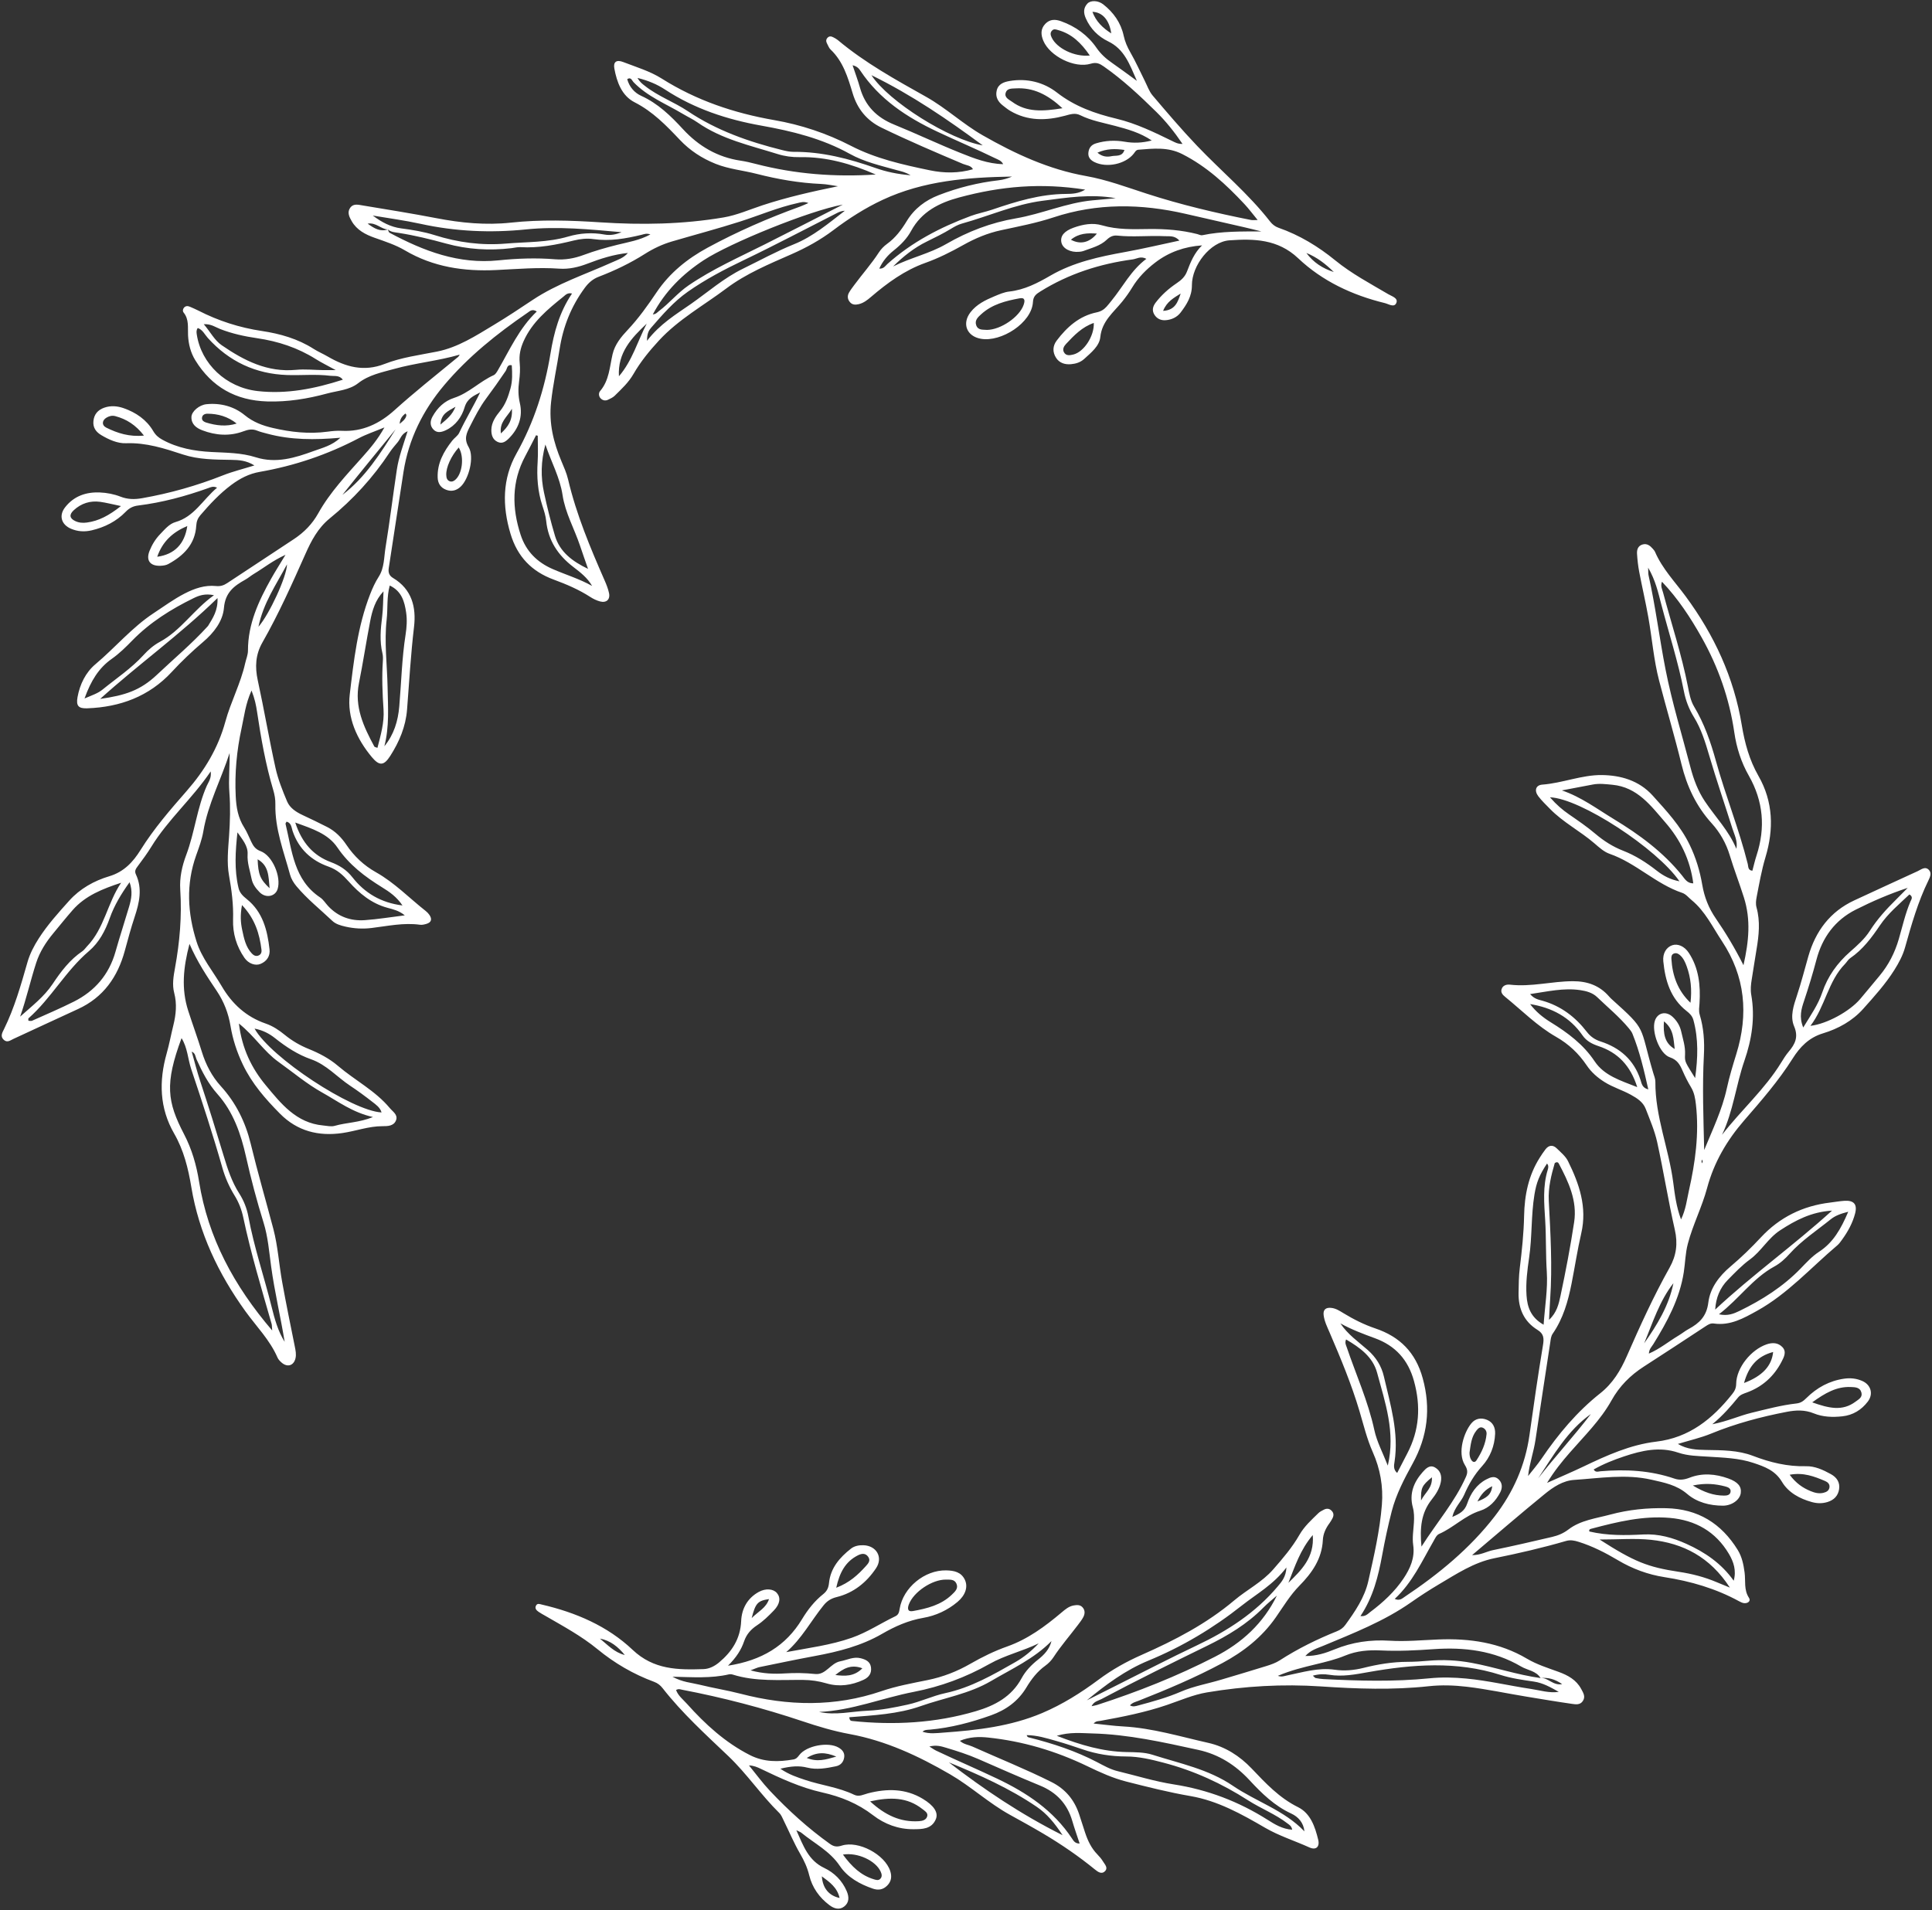 <?xml version="1.0" encoding="UTF-8" standalone="no"?><svg xmlns="http://www.w3.org/2000/svg" xmlns:xlink="http://www.w3.org/1999/xlink" fill="#000000" height="663.8" preserveAspectRatio="xMidYMid meet" version="1" viewBox="-0.6 -0.4 671.2 663.8" width="671.2" zoomAndPan="magnify"><rect x="-0.6" y="-0.4" width="671.2" height="663.8" fill="#333333" stroke="none"/><g id="change1_1"><path d="M252.316,578.393c11.719-1.838,20.084-6.844,25.738-16.195c1.969-3.257,4.333-6.29,7.35-8.682 c1.303-1.033,1.836-2.198,2-3.841c0.523-5.226,3.709-8.88,7.631-11.955c1.2-0.941,2.758-1.238,4.34-1.187 c4.531,0.147,6.892,4.219,4.381,7.98c-3.313,4.963-7.835,8.597-13.696,10.037c-1.967,0.483-3.327,1.378-4.483,2.799 c-4.381,5.388-7.629,11.664-13.032,16.33c7.747-1.472,15.432-2.412,22.783-4.996c5.372-1.888,10.066-5.048,15.141-7.478 c1.099-0.526,1.294-1.397,1.481-2.554c1.198-7.406,8.686-13.535,16.17-13.38c2.7,0.056,5.234,0.545,6.507,3.31 c1.128,2.451,0.169,5.338-2.579,7.65c-3.452,2.904-7.551,4.79-11.889,5.538c-5.219,0.901-9.819,2.948-14.312,5.551 c-7.217,4.181-15.168,6.189-23.29,7.697c-6.435,1.194-12.844,2.535-19.255,3.853c-0.87,0.179-1.69,0.602-3.155,1.141 c4.34,1.184,8.165,1.303,11.987,1.061c3.513-0.223,6.986-0.156,10.492,0.205c3.713,0.382,5.284-3.765,8.702-4.415 c2.366-0.45,4.605-1.703,7.103-1.057c1.646,0.426,3.248,1.075,3.549,3.09c0.317,2.119-0.721,3.54-2.542,4.385 c-4.141,1.923-8.484,2.557-12.898,1.256c-2.671-0.788-5.346-1.18-8.098-1.202c-8.211-0.066-16.48,0.661-24.507-1.863 c-0.419-0.132-0.928-0.154-1.356-0.056c-6.158,1.409-12.409,0.972-19.555,0.801c3.485,1.933,6.568,2.07,9.446,2.785 c4.721,1.173,9.549,1.923,14.256,3.145c16.423,4.264,32.69,4.637,48.964-0.925c5.161-1.764,10.609-2.742,15.975-3.835 c5.289-1.078,10.204-2.976,14.864-5.664c4.092-2.36,8.326-4.43,12.795-6.013c7.158-2.536,13.148-6.966,18.877-11.805 c1.279-1.08,2.551-2.181,4.304-2.466c1.094-0.178,2.158-0.237,2.971,0.657c0.945,1.038,0.873,2.263,0.28,3.403 c-0.488,0.937-1.155,1.789-1.795,2.638c-2.844,3.772-5.964,7.331-8.559,11.299c-0.738,1.128-1.745,2.169-2.841,2.955 c-2.8,2.008-4.838,4.671-6.56,7.542c-2.896,4.829-7.141,7.853-12.306,9.698c-6.898,2.463-13.947,4.331-21.279,4.983 c-0.849,0.075-1.782-0.005-2.522,0.716c2.427,0.843,4.881,0.487,7.289,0.314c11.703-0.841,23.322-2.154,34.276-6.799 c7.057-2.993,13.511-7.059,19.614-11.608c4.689-3.495,9.693-6.279,15.006-8.625c11.447-5.053,22.464-10.772,32.135-18.932 c4.39-3.704,9.639-6.303,13.531-10.76c3.32-3.802,6.587-7.615,9.092-11.989c1.71-2.986,4.197-5.208,6.587-7.547 c0.53-0.518,1.25-0.863,1.922-1.21c0.874-0.45,1.754-0.46,2.539,0.243c0.955,0.854,0.954,1.838,0.367,2.884 c-0.296,0.528-0.589,1.066-0.95,1.55c-1.307,1.75-2.222,3.72-2.325,5.867c-0.315,6.559-3.798,11.469-8.144,15.885 c-3.245,3.298-5.589,7.244-8.19,10.981c-4.839,6.949-11.24,11.954-18.566,15.888c-9.404,5.05-19.225,9.197-29.145,13.113 c-0.963,0.38-2.031,0.564-2.973,1.585c1.051,0.625,2.025,0.269,2.918,0.03c5.001-1.34,9.984-2.714,14.762-4.775 c4.486-1.935,9.324-2.769,13.984-4.168c5.247-1.575,10.505-3.111,15.733-4.748c1.591-0.498,3.229-1.064,4.615-1.958 c6.298-4.064,12.977-7.354,19.918-10.139c1.162-0.466,2.133-1.141,2.875-2.163c3.414-4.702,6.719-9.54,8.01-15.264 c1.974-8.747,3.993-17.494,4.712-26.49c0.513-6.416-0.585-12.509-3.145-18.272c-2.059-4.636-3.21-9.485-4.639-14.296 c-2.773-9.333-6.517-18.332-10.362-27.274c-0.845-1.966-1.811-3.889-2.087-6.018c-0.253-1.952,0.723-2.801,2.707-2.569 c1.561,0.183,2.837,1.016,4.148,1.814c3.516,2.14,7.16,3.984,11.092,5.311c8.498,2.868,14.011,8.324,16.479,17.34 c2.876,10.505,1.665,20.197-3.467,29.549c-2.939,5.356-5.785,10.752-7.313,16.687c-1.29,5.008-2.369,10.08-3.306,15.168 c-1.357,7.372-3.119,14.573-7.552,21.213c1.762,0.241,2.6-0.809,3.46-1.452c4.414-3.305,8.487-7.083,11.527-11.64 c2.235-3.35,3.99-7.118,3.335-11.587c-0.369-2.519,0.09-5.167,0.246-7.753c0.11-1.83,0.108-3.59-0.388-5.418 c-1.27-4.682,0.351-8.695,3.436-12.183c1.103-1.247,2.456-2.667,4.309-1.591c1.897,1.102,2.435,2.975,1.977,5.145 c-0.488,2.313-1.757,4.232-3.165,6.012c-3.662,4.631-4.155,9.883-3.536,16.326c5.443-8.556,11.638-15.613,15.448-24.243 c0.677-1.534,0.582-2.574-0.353-4.07c-2.738-4.384-0.252-11.54,2.26-14.55c1.429-1.713,3.452-2.002,5.434-1.176 c2.05,0.854,2.885,2.687,2.797,4.832c-0.175,4.262-1.735,8.18-4.514,11.232c-2.734,3.003-4.676,6.362-6.238,9.97 c-1.086,2.508-3.338,4.344-4.121,7.697c2.588-1.108,4.285-2.026,5.182-4.668c1.173-3.456,3.187-6.586,6.659-8.387 c1.412-0.733,2.86-1.311,4.222-0.029c1.426,1.341,1.371,3.035,0.546,4.613c-1.529,2.925-3.759,5.317-6.93,6.32 c-5.338,1.688-9.219,5.841-14.234,8.045c-0.96,0.422-1.41,1.543-1.95,2.479c-4.02,6.973-7.337,14.406-13.503,20.106 c1.68,0.789,2.599-0.145,3.55-0.782c11.711-7.839,22.551-16.717,31.197-27.916c6.411-8.304,10.594-17.712,12.068-28.233 c1.458-10.407,2.961-20.811,4.681-31.177c0.397-2.392,0.348-3.981-1.902-5.37c-4.696-2.9-6.66-7.373-6.571-12.785 c0.048-2.894,0.069-5.807,0.421-8.673c0.744-6.056,1.381-12.11,1.506-18.216c0.145-7.12,1.512-13.932,5.371-20.063 c0.647-1.028,1.32-2.047,2.063-3.007c1.158-1.496,2.581-1.62,3.909-0.322c1.412,1.38,3.065,2.727,3.911,4.435 c3.903,7.883,6.702,15.991,4.603,25.064c-1.337,5.778-2.215,11.66-3.369,17.482c-1.218,6.146-2.915,12.135-6.528,17.377 c-0.658,0.955-0.704,1.964-0.862,3.011c-1.707,11.286-3.475,22.562-5.132,33.855c-0.617,4.204-2.091,8.18-2.587,12.634 c1.575-2.017,3.269-3.953,4.704-6.065c5.771-8.492,12.311-16.316,20.376-22.699c4.366-3.455,7.06-7.947,9.203-12.844 c4.58-10.465,9.305-20.857,14.891-30.828c2.349-4.192,2.896-8.35,1.812-13.129c-2.288-10.089-3.908-20.328-6.128-30.434 c-0.872-3.968-2.521-7.781-3.993-11.597c-0.922-2.389-3.018-3.713-5.199-4.912c-2.935-1.613-6.169-2.567-9.037-4.355 c-2.51-1.564-4.633-3.422-6.284-5.867c-2.77-4.102-6.252-7.397-10.6-9.874c-6.533-3.722-11.814-9.102-17.599-13.811 c-0.81-0.66-1.713-1.462-1.371-2.689c0.407-1.457,1.813-1.77,2.951-1.638c7.367,0.855,14.557-1.192,21.871-1.202 c5.031-0.007,9.264,1.499,12.58,5.352c0.298,0.346,0.63,0.666,0.969,0.972c12.349,11.111,9.384,8.774,14.328,25.523 c0.301,1.02,0.758,2.064,0.75,3.094c-0.091,12.049,4.673,23.228,6.205,34.984c0.544,4.176,1.05,8.379,2.708,12.847 c1.676-3.45,2.017-6.797,2.737-10c2.215-9.841,3.591-19.76,2.442-29.904c-0.245-2.165-0.574-4.161-1.723-6.053 c-1.105-1.818-2.064-3.74-2.916-5.691c-0.926-2.12-1.81-3.797-4.42-4.684c-3.602-1.224-6.413-8.945-5.213-12.673 c0.903-2.806,3.838-3.537,6.164-1.392c1.462,1.349,2.536,3.068,2.981,5.05c0.597,2.659,1.49,5.242,1.346,8.069 c-0.132,2.59,0.055,2.6,3.502,8.166c0.967-6.99,1.193-13.557-0.585-20.125c-0.401-1.48-1.29-2.324-2.379-3.177 c-5.604-4.391-7.433-10.592-8.092-17.278c-0.271-2.753,1.055-4.87,3.066-5.564c1.938-0.669,4.268,0.306,5.787,2.616 c3.513,5.341,4.106,11.346,3.73,17.52c-0.082,1.35-0.35,2.59,0.076,4.01c1.369,4.561,1.699,9.275,1.445,14.027 c-0.585,10.961-0.157,21.924,0.101,32.972c2.899-7.065,6.238-13.949,7.871-21.458c0.875-4.023,2.066-7.943,3.282-11.869 c4.287-13.835,3.141-26.998-4.994-39.277c-3.263-4.926-5.817-10.37-10.515-14.232c-1.058-0.869-2.01-2.093-3.23-2.503 c-9.202-3.088-16.108-10.407-25.273-13.587c-1.936-0.672-3.636-2.227-5.241-3.612c-4.961-4.281-10.898-7.299-15.499-12.031 c-1.381-1.421-2.84-2.794-4.031-4.365c-1.467-1.935-0.912-3.862,1.385-4.036c7.02-0.532,13.761-3.406,20.669-3.327 c6.429,0.073,12.882,1.8,17.704,7.154c4.799,5.328,9.641,10.504,12.825,17.08c2.16,4.46,3.555,9.078,4.372,13.889 c0.726,4.278,2.249,8.129,4.714,11.716c3.416,4.973,6.542,10.141,9.613,16.24c1.883-8.39,2.59-15.811,0.152-23.528 c-1.557-4.929-3.432-9.743-4.927-14.688c-1.252-4.139-3.388-7.924-6.247-11.073c-5.39-5.935-8.638-12.853-10.508-20.512 c-2.383-9.761-5.257-19.39-7.785-29.104c-1.868-7.182-2.445-14.693-3.746-22.031c-0.929-5.241-2.15-10.429-3.147-15.658 c-0.398-2.088-0.641-4.218-0.773-6.341c-0.088-1.411,0.288-2.786,1.913-3.258c1.553-0.45,2.625,0.408,3.565,1.485 c0.299,0.343,0.616,0.705,0.793,1.115c2.518,5.824,6.898,10.365,10.593,15.373c9.921,13.445,16.805,28.237,19.522,44.777 c1.024,6.234,2.644,12.16,5.789,17.652c5.178,9.043,5.363,18.553,2.443,28.282c-1.363,4.539-2.165,9.187-3.062,13.821 c-0.233,1.203-0.376,2.414-0.041,3.626c1.336,4.833,0.825,9.664,0.011,14.502c-0.581,3.457-1.094,6.925-1.661,10.385 c-0.298,1.816-0.5,3.641-0.182,5.461c1.377,7.87,0.2,15.455-2.381,22.917c-2.923,8.452-3.858,17.5-7.779,25.746 c6.67-8.635,14.898-15.853,20.581-25.152c0.792-1.296,1.61-2.599,2.586-3.756c2.219-2.63,3.468-5.096,1.878-8.827 c-1.468-3.444-0.155-7.238,0.998-10.71c1.489-4.482,2.651-9.048,3.946-13.581c2.5-8.756,7.549-15.557,16.013-19.474 c7.324-3.389,14.646-6.782,21.987-10.136c1.187-0.542,2.498-1.716,3.768-0.541c1.2,1.11,0.554,2.538-0.064,3.802 c-3.632,7.42-5.875,15.32-8.099,23.233c-0.787,2.801-2.162,5.372-3.709,7.831c-3.099,4.927-7.001,9.236-10.854,13.547 c-3.735,4.178-8.681,6.898-13.914,8.478c-4.98,1.504-8.075,4.801-10.581,8.772c-4.91,7.777-10.905,14.655-16.897,21.563 c-5.959,6.871-10.437,14.529-12.818,23.419c-1.767,6.598-4.946,12.726-6.697,19.38c-0.87,3.305-0.895,6.605-1.405,9.892 c-1.434,9.232-5.781,17.221-10.601,25.014c-0.553,0.894-1.426,1.619-1.527,3.251c3.893-1.676,6.965-4.273,10.358-6.296 c1.175-0.7,2.244-1.587,3.444-2.236c3.721-2.012,6.267-4.424,6.849-9.201c0.615-5.04,3.748-9.191,7.742-12.557 c3.729-3.143,7.218-6.544,10.556-10.125c6.47-6.942,14.533-10.921,23.976-12.057c1.66-0.199,3.311-0.503,4.976-0.614 c3.303-0.222,4.58,1.191,3.742,4.409c-0.849,3.263-2.461,6.221-4.438,8.959c-0.534,0.74-1.062,1.528-1.749,2.108 c-9.16,7.735-17.207,16.826-27.864,22.74c-4.695,2.606-9.341,5.236-15.019,4.416c-1.167-0.169-2.023,0.404-2.933,1.001 c-7.121,4.68-14.237,9.367-21.403,13.979c-4.701,3.026-8.476,6.816-11.227,11.756c-3.807,6.836-9.408,12.301-14.503,18.148 c-2.682,3.078-5.273,6.242-7.877,10.495c4.66-2.084,8.663-3.773,12.577-5.646c8.122-3.885,16.326-7.612,25.359-8.686 c11.449-1.361,19.511-7.889,26.354-16.484c0.841-1.057,1.393-2.022,1.413-3.615c0.072-5.599,5.185-11.853,10.548-13.698 c2.09-0.719,4.012-0.59,5.489,0.933c1.564,1.613,0.565,3.478-0.273,5.093c-2.631,5.072-6.634,8.695-11.999,10.671 c-1.168,0.43-2.273,0.741-3.098,1.739c-2.518,3.048-5.055,6.08-8.965,9.32c5.405-1.067,9.385-2.956,13.621-3.98 c5.182-1.253,10.326-2.648,15.628-3.243c1.516-0.17,2.416-0.862,3.43-1.869c3.654-3.63,7.999-6.018,13.17-6.748 c2.167-0.306,4.274-0.075,6.266,0.808c3.012,1.335,3.914,4.529,1.907,7.157c-2.209,2.893-5.129,4.711-8.839,5.118 c-3.387,0.372-6.804,0.251-9.916-1.021c-3.162-1.293-6.228-1.146-9.373-0.541c-8.984,1.727-17.781,4.072-26.28,7.556 c-3.632,1.489-7.516,2.362-11.578,3.604c3.213,1.911,6.531,2.039,9.834,2.092c5.498,0.088,11.076,0.069,16.243,2.046 c5.988,2.291,11.98,3.765,18.447,3.606c3.03-0.074,5.928,1.255,8.632,2.749c2.079,1.148,3.209,2.886,2.858,5.224 c-0.341,2.276-1.753,3.772-4.053,4.473c-1.836,0.56-3.625,0.501-5.406,0.011c-4.247-1.169-8.168-3.3-10.382-7.019 c-2.377-3.993-6.03-5.282-9.89-6.575c-5.118-1.715-10.476-1.844-15.796-2.187c-3.486-0.225-6.979-0.246-10.368-1.396 c-6.418-2.178-12.686-0.738-18.801,1.308c-3.577,1.197-7.125,2.589-10.565,4.539c0.637,1.159,1.612,0.688,2.354,0.625 c8.733-0.746,17.339-0.304,25.711,2.557c1.797,0.614,3.415,0.396,5.266-0.324c4.428-1.723,9-1.326,13.423,0.267 c3.395,1.223,4.652,2.829,4.339,5.1c-0.319,2.322-3.092,4.362-6.216,4.359c-4.549-0.004-9.001-1.172-12.37-4.055 c-3.715-3.18-8.039-3.966-12.42-4.968c-8.948-2.046-17.918-0.522-26.862,0.068c-3.916,0.258-7.253,2.473-10.184,4.861 c-8.37,6.82-16.54,13.886-25.29,21.279c2.984,0.017,5.041-1.283,7.272-1.738c6.86-1.401,13.683-2.991,20.503-4.583 c2.045-0.477,3.921-1.229,5.699-2.591c4.231-3.238,9.553-3.838,14.527-5.179c6.353-1.712,12.835-2.365,19.451-2.217 c11.048,0.248,19.144,5.283,24.847,14.521c1.472,2.384,2.018,5.113,2.376,7.817c0.392,2.961-0.318,6.024,1.534,8.831 c0.713,1.08-0.4,1.965-1.725,1.816c-0.584-0.066-1.17-0.354-1.7-0.643c-8.114-4.435-16.823-6.971-25.928-8.386 c-5.758-0.895-11.162-2.895-16.203-5.894c-4.321-2.571-8.782-4.855-13.623-6.375c-1.523-0.478-2.875-0.746-4.42-0.295 c-8.184,2.386-16.482,4.293-24.838,5.983c-7.158,1.448-13.169,5.457-19.317,9.093c-3.273,1.936-6.474,4.012-9.588,6.196 c-9.439,6.62-20.082,10.768-30.616,15.166c-2.025,0.846-4.272,1.428-6.178,3.523c3.882,0.04,7.085-1.038,10.115-2.282 c6.202-2.546,12.493-3.441,19.2-3.029c5.604,0.344,11.266-0.208,16.9-0.431c10.852-0.429,21.256,1.044,30.806,6.693 c3.415,2.02,7.233,3.207,10.957,4.563c3.204,1.167,6.145,2.755,7.841,5.919c0.708,1.321,1.632,2.678,0.564,4.244 c-0.959,1.406-2.485,1.137-3.766,0.954c-5.277-0.751-10.532-1.653-15.793-2.51c-6.915-1.126-13.765-2.618-20.736-3.436 c-4.416-0.518-8.804-0.663-13.222-0.183c-12.48,1.356-24.966,0.911-37.449,0.07c-13.288-0.895-26.512-0.119-39.606,2.078 c-4.746,0.796-9.301,2.798-13.903,4.366c-7.527,2.563-15.287,4.108-23.086,5.516c-0.718,0.13-1.539-0.01-2.374,0.934 c3.58,0.36,6.924,0.826,10.284,1.011c10.109,0.555,19.756,3.511,29.536,5.705c5.894,1.322,10.924,4.542,15.127,8.964 c4.827,5.078,9.555,10.151,16.062,13.372c4.34,2.149,5.918,6.819,7.012,11.333c0.597,2.464-0.76,3.71-3.042,2.675 c-5.122-2.324-10.524-4.001-15.421-6.849c-8.175-4.753-16.451-9.377-25.922-11.007c-7.516-1.293-14.884-3.156-22.26-5.033 c-4.757-1.211-9.159-3.223-13.559-5.346c-10.919-5.268-22.414-8.696-34.49-9.958c-3.166-0.331-6.4-0.267-9.8,1.14 c1.346,1.245,2.971,1.364,4.346,1.981c9.162,4.107,18.492,7.834,27.48,12.338c4.777,2.394,7.882,6.1,9.575,11.082 c0.736,2.165,1.392,4.356,2.118,6.525c0.925,2.766,2.142,5.367,4.216,7.502c0.74,0.762,1.455,1.585,1.997,2.49 c0.591,0.987,1.783,2.123,0.793,3.264c-1.194,1.375-2.542,0.384-3.601-0.477c-5.677-4.622-11.695-8.753-17.987-12.478 c-3.798-2.248-7.665-4.384-11.531-6.515c-7.361-4.056-13.549-9.858-20.785-14.062c-10.956-6.365-22.336-11.692-34.978-14.012 c-5.514-1.012-10.952-2.647-16.279-4.432c-13.738-4.605-27.712-8.251-41.935-10.971c-0.584-0.112-1.166-0.401-2.02,0.116 c0.725,2.002,2.461,3.317,3.801,4.814c6.328,7.068,13.241,13.405,21.826,17.78c4.942,2.519,9.939,2.426,15.122,1.533 c0.951-0.164,1.432-0.695,2.035-1.498c2.529-3.367,10.217-4.728,13.737-2.598c1.235,0.748,2.119,1.763,1.889,3.358 c-0.247,1.71-1.281,2.776-2.917,3.112c-3.286,0.674-6.581,1.295-9.955,0.446c-2.828-0.711-5.643-0.498-9.308,0.397 c3.074,2.079,5.861,2.966,8.612,3.889c5.625,1.888,11.623,2.547,17.032,5.161c1.715,0.829,3.237-0.103,4.843-0.515 c6.549-1.678,12.967-1.705,18.982,1.916c3.868,2.329,5.516,4.772,4.541,7.093c-1.459,3.473-4.746,3.459-7.785,3.478 c-5.205,0.032-9.991-1.753-14.006-4.85c-5.328-4.11-11.251-6.489-17.709-7.938c-7.476-1.678-14.393-4.874-21.258-8.174 c-1.209-0.581-2.431-1.135-4.154-1.212c2.413,2.951,4.663,6.055,7.272,8.822c6.389,6.776,13.262,13.026,20.863,18.458 c1.412,1.009,2.504,1.091,4.131,0.579c5.778-1.818,14.919,3.095,16.796,8.809c0.627,1.908,0.422,3.608-1.012,5.064 c-1.428,1.449-3.081,1.749-5.027,1.082c-4.584-1.571-8.811-3.938-11.484-7.92c-3.454-5.145-8.816-7.778-13.351-11.497 c-0.308-0.253-0.723-0.374-1.73-0.877c2.452,5.47,4.166,10.492,9.693,13.112c3.457,1.639,6.229,4.373,7.803,8.053 c0.853,1.994,0.933,3.971-0.912,5.377c-1.705,1.3-3.566,0.64-5.084-0.5c-3.514-2.64-5.998-6.132-7.028-10.384 c-0.659-2.717-1.764-5.075-3.15-7.473c-2.128-3.681-3.786-7.633-5.671-11.456c-0.468-0.949-0.868-2.024-1.596-2.74 c-6.306-6.208-11.25-13.617-17.675-19.737c-7.946-7.567-16.09-14.963-22.88-23.66c-0.748-0.958-1.676-1.692-2.891-2.141 c-7.202-2.661-13.764-6.482-19.686-11.35c-5.569-4.577-11.875-7.965-18.062-11.557c-0.79-0.459-1.608-0.876-2.357-1.394 c-0.766-0.53-1.497-1.212-0.921-2.246c0.475-0.852,1.271-0.478,2.014-0.305c11.763,2.733,22.774,7.429,31.519,15.717 c7.337,6.953,15.788,6.998,24.65,6.701c1.956-0.066,3.84-1.024,5.38-2.31c4.485-3.748,7.414-8.256,7.682-14.387 c0.188-4.289,2.151-7.912,6.07-10.098c2.427-1.353,5.071-1.118,6.336,0.345c1.392,1.611,1.126,3.817-1.066,6.092 c-1.792,1.86-3.678,3.718-5.818,5.128c-2.163,1.425-3.666,3.154-4.489,5.541C256.899,572.886,255.218,575.521,252.316,578.393z M534.676,582.701c2.563-0.255,4.193,2.693,7.439,2.095c-2.577-1.777-4.916-2.367-7.5-2.111c-1.544-2.525-4.503-2.677-6.76-4.004 c-9.422-5.537-19.724-6.787-30.4-6.036c-6.078,0.428-12.155,0.742-18.251,0.449c-4.287-0.206-8.458,0.109-12.527,1.803 c-3.219,1.34-6.644,2.155-10.054,2.987c-4.348,1.06-8.733,2.09-13.286,4.037c1.399,0.481,2.234,0.062,3.113-0.116 c5.496-1.113,10.918-2.831,16.654-2.012c3.358,0.479,6.691,0.19,9.963-0.631c5.033-1.263,10.109-2.104,15.318-2.112 c2.431-0.003,4.869-0.158,7.291-0.376c5.038-0.453,10.05-0.18,14.996,0.734C518.72,578.895,526.507,581.584,534.676,582.701z M576.79,201.737c-0.586,1.522,0.071,2.606,0.381,3.763c2.906,10.871,6.456,21.57,8.624,32.639c0.465,2.375,0.92,4.927,2.132,6.947 c3.569,5.947,5.784,12.362,7.617,18.978c3.331,12.019,8.019,23.621,11.047,35.738c0.219,0.875,0.011,2.218,1.608,2.355 c0.477-1.771,0.871-3.553,1.437-5.279c3.159-9.642,2.382-18.858-2.668-27.734c-2.656-4.668-4.275-9.71-5.054-15.069 c-1.704-11.717-5.556-22.699-11.378-33.047C586.652,214.126,582.354,207.592,576.79,201.737z M628.371,356.056 c5.71-0.658,13.646-5.047,17.276-9.318c2.264-2.664,4.469-5.377,6.713-8.058c3.164-3.781,5.332-8.049,6.711-12.795 c1.269-4.37,2.253-8.835,4.05-13.052c0.269-0.63,1.067-1.609-0.373-2.435c-3.572,3.398-7.408,6.567-10.233,10.745 c-2.897,4.285-5.963,8.415-10.328,11.388c-0.726,0.494-1.177,1.376-1.812,2.024C634.473,340.577,633.55,349.232,628.371,356.056z M602.631,294.541c0.533-2.663-0.675-4.843-1.394-7.116c-2.66-8.405-5.52-16.749-8.005-25.205c-1.379-4.691-2.785-9.314-5.37-13.495 c-1.7-2.75-2.831-5.741-3.445-8.881c-2.018-10.318-5.265-20.313-7.923-30.462c-1.049-4.004-1.953-8.138-4.509-12.525 c0.067,1.436,0.007,2.048,0.135,2.619c2.431,10.839,3.778,21.879,5.911,32.755c2.25,11.474,5.724,22.708,8.669,34.045 c1.078,4.151,2.607,8.184,4.964,11.721C595.326,283.491,600.054,288.264,602.631,294.541z M542.004,274.25 c6.695,2.253,12.185,6.408,17.99,9.928c8.878,5.384,17.209,11.476,23.793,19.668c0.951,1.183,1.776,2.715,3.88,2.701 c-1.079-8.256-4.567-15.242-9.671-21.12c-4.991-5.748-9.688-12.32-18.46-13.142c-2.294-0.215-4.506-0.513-6.773-0.083 C549.175,272.884,545.59,273.568,542.004,274.25z M452.571,635.955c-0.3-3.012-2.138-5.062-4.581-6.188 c-5.832-2.69-10.247-7.007-14.503-11.605c-4.871-5.263-10.669-8.961-17.77-10.511c-12.189-2.66-24.367-5.405-36.91-5.723 c-3.786-0.096-7.641-0.553-12.274,0.818c8.388,3.265,16.033,5.486,24.205,5.654c3.031,0.062,6.218,0.031,9.048,0.937 c9.499,3.041,19.401,4.979,27.913,10.774C435.801,625.626,445.536,628.601,452.571,635.955z M625.864,356.63 c2.679-4.381,5.195-7.978,6.612-12.181c1.897-5.628,5.246-10.238,9.677-14.14c2.515-2.215,5.064-4.457,6.873-7.3 c2.557-4.019,5.715-7.49,9.08-10.808c1.366-1.347,2.702-2.725,4.052-4.089c-6.328,2.09-12.277,4.662-18.055,7.573 c-7.208,3.632-11.612,9.662-13.649,17.397c-1.278,4.851-2.739,9.633-4.33,14.391C625.24,350.111,624.349,352.923,625.864,356.63z M465.066,459.441c2.538,3.851,6.22,6.356,9.507,9.254c2.871,2.532,4.779,5.593,5.606,9.197c2.238,9.75,5.262,19.417,3.696,29.669 c-0.169,1.106-0.521,2.631,0.921,3.854c1.258-2.434,2.361-4.595,3.488-6.743c4.242-8.084,4.782-16.412,2.348-25.212 c-2.045-7.393-6.472-12.26-13.537-14.848C472.991,463.111,468.912,461.582,465.066,459.441z M572.037,378.142 c-1.502-6.711-2.999-13.158-5.503-19.338c-0.279-0.689-0.777-1.311-1.259-1.893c-3.304-3.987-7.309-7.269-11.022-10.843 c-1.588-1.528-3.761-2.114-5.837-2.421c-5.775-0.854-11.374,0.487-17.442,1.374c1.461,1.713,2.947,1.928,4.364,2.332 c6.369,1.814,11.363,5.622,15.354,10.803c1.26,1.635,2.777,2.686,4.75,3.323c6.76,2.184,11.591,6.4,13.88,13.328 C569.712,375.982,569.833,377.612,572.037,378.142z M364.693,569.839c-6.054,6.139-13.767,9.64-21.004,13.889 c-7.596,4.461-16.275,5.836-24.423,8.71c-7.964,2.809-16.463,3.193-24.807,3.867c0.095,1.162,0.566,1.255,1.004,1.301 c14.538,1.508,28.909,0.752,42.985-3.412c6.579-1.947,12.384-5.01,15.862-11.437c1.367-2.526,3.393-4.639,5.715-6.472 C362.102,574.643,363.99,572.72,364.693,569.839z M448.327,635.388c-0.272-1.335-0.98-1.674-1.575-2.136 c-4.233-3.283-9.272-5.207-13.727-8.062c-9.157-5.87-18.843-10.326-29.377-13.087c-4.287-1.124-8.54-2.154-12.972-2.164 c-5.222-0.012-10.291-0.795-15.232-2.497c-3.012-1.038-6.043-2.035-9.107-2.904c-3.32-0.941-6.641-1.991-10.238-2.016 c0.197,0.756,0.626,0.765,1.022,0.866c8.114,2.053,16.024,4.646,23.475,8.546c2.275,1.191,4.538,2.485,7.076,3.1 c6.498,1.574,12.93,3.575,19.514,4.604c11.779,1.841,22.561,5.953,32.595,12.304C442.287,633.526,444.894,635.151,448.327,635.388z M601.711,548.868c0.98-3.516-0.017-6.544-1.661-9.317c-4.621-7.798-11.657-11.757-20.589-12.521 c-9.271-0.794-18.144,1.368-26.985,3.71c-0.4,0.106-1.209,0.204-0.904,1.021c6.228,1.458,12.482,1.359,18.708,1.032 c5.356-0.281,10.227,1.112,15.004,3.266C591.747,538.973,597.44,542.852,601.711,548.868z M641.499,420.653 c-2.767,0.71-4.548,1.392-6.098,2.641c-4.849,3.908-10.098,7.333-14.306,12.016c-1.526,1.698-3.235,3.265-5.253,4.365 c-7.476,4.077-12.218,11.196-19.261,16.61c3.049,0.669,5.165-0.21,7.139-1.17c7.84-3.811,15.153-8.442,21.256-14.747 c2.021-2.087,3.97-4.234,6.41-5.824C636.205,431.403,638.919,426.747,641.499,420.653z M537.555,458.211 c2.729-2.51,3.394-5.578,3.995-8.403c1.8-8.471,3.429-16.991,4.729-25.552c1.129-7.435-1.961-13.982-5.336-20.346 c-0.185-0.349-0.578-0.738-1.401-0.163c-1.196,4.096-2.317,8.513-2.078,13.071c0.596,11.364,1.266,22.719,0.487,34.101 C537.796,453.174,537.704,455.435,537.555,458.211z M555.113,534.549c12.011,7.711,16.684,9.589,27.583,11.23 c4.524,0.681,8.913,1.818,13.129,3.606c1.201,0.51,2.413,0.993,4.553,1.872c-6.918-10.659-16.236-15.417-27.406-16.605 C567.43,534.062,561.772,534.549,555.113,534.549z M455.497,581.861c0.523,0.453,0.721,0.767,0.971,0.816 c0.884,0.173,1.783,0.318,2.682,0.364c12.298,0.627,24.591,0.967,36.88-0.266c4.238-0.425,8.471-0.319,12.743,0.083 c7.589,0.713,14.981,2.492,22.489,3.607c3.183,0.473,6.321,1.518,9.672,1.021c-2.765-1.541-5.421-3.103-8.641-3.571 c-3.901-0.567-7.867-1.123-11.603-2.317c-15.248-4.872-30.581-3.692-45.939-0.969c-4.504,0.799-8.927,1.67-13.535,0.922 C459.441,581.262,457.576,581.273,455.497,581.861z M443.005,554.036c-1.566,1.379-3.224,2.667-4.682,4.152 c-5.635,5.738-12.454,9.817-19.552,13.286c-12.299,6.011-24.57,12.066-36.657,18.49c-1.166,0.619-2.675,0.812-3.489,2.498 c0.831-0.183,1.419-0.262,1.973-0.442c14.068-4.558,27.768-9.986,40.941-16.761C430.871,570.459,438.254,563.731,443.005,554.036z M536.842,403.918c-2.66,3.994-3.676,6.606-4.357,10.763c-1.186,7.237-0.785,14.606-1.84,21.848 c-0.639,4.383-1.204,8.762-0.913,13.198c0.269,4.1,1.513,7.685,5.935,10.182c0.448-6.447,1.492-12.49,1.104-18.439 c-0.388-5.941-0.191-11.872-0.552-17.794c-0.361-5.925-0.913-11.849,0.904-17.67C537.323,405.368,537.46,404.546,536.842,403.918z M595.278,454.656c12.835-12.022,27.16-22.196,40.585-34.388c-7.156,0.428-12.685,3.355-18.045,6.853 c-4.153,2.71-6.516,7.221-10.454,10.101c-2.844,2.08-5.248,4.612-7.695,7.105C596.92,447.128,595.526,450.566,595.278,454.656z M283.953,594.463c5.729,1.263,11.276-0.193,16.878-0.429c4.73-0.199,9.299-1.115,13.915-2.125 c4.487-0.983,8.615-3.027,13.028-3.976c8.942-1.923,16.656-6.392,24.432-10.827c2.998-1.71,5.619-3.9,8.048-6.477 c-5.574,2.724-11.686,4.096-17.058,7.135c-8.284,4.687-17.004,7.916-26.369,9.73C305.828,589.623,295.303,593.985,283.953,594.463z M374.478,640.174c-0.877-2.677-1.792-5.223-2.546-7.816c-1.736-5.971-5.492-9.97-11.253-12.329 c-7.175-2.939-14.267-6.084-21.374-9.19c-3.636-1.589-7.402-2.792-11.191-3.928c-1.676-0.502-3.382-1.051-5.84-0.436 c1.107,0.682,1.692,1.121,2.339,1.429c7,3.327,14.128,6.371,21.132,9.7c10.369,4.927,19.599,11.065,26.061,20.806 C372.329,639.198,372.891,640.239,374.478,640.174z M537.879,276.647c2.298,2.63,4.34,4.353,6.585,5.908 c3.117,2.159,6.274,4.298,9.157,6.748c2.937,2.495,6.091,4.51,9.66,5.899c4.285,1.667,8.098,4.117,11.697,6.937 c2.261,1.771,4.724,3.096,7.887,3.695C575.148,294.538,548.457,277.009,537.879,276.647z M376.96,590.431 c3.483-1.752,6.963-3.51,10.449-5.254c9.232-4.619,18.391-9.392,27.721-13.804c10.701-5.06,20.432-11.345,28.129-20.478 c1.41-1.673,2.891-3.325,3.065-6.636c-4.551,6.006-10.362,9.165-15.471,13.209c-9.973,7.893-20.782,14.342-32.477,19.161 C390.374,579.928,383.599,584.972,376.96,590.431z M467.044,465.029c-0.492,1.222-0.054,1.887,0.182,2.584 c3.253,9.612,7.47,18.88,9.634,28.889c0.897,4.149,3,8.038,4.678,12.362c2.72-11.572-0.919-21.896-3.713-32.257 C476.336,471.087,471.896,467.881,467.044,465.029z M530.981,348.5c1.998,2.658,4.463,4.653,7.186,6.332 c5.869,3.621,11.286,7.641,15.225,13.538c3.345,5.008,8.94,6.659,14.804,8.98c-2.381-7.532-6.778-12.032-13.437-14.245 c-2.25-0.748-4.202-1.754-5.57-3.733C544.784,353,538.503,349.708,530.981,348.5z M329.047,611.983 c12.163,9.361,24.909,17.988,39.505,25.306c-2.79-4.257-5.473-7.475-8.997-9.873C350.1,620.984,339.715,616.353,329.047,611.983z M328.039,548.477c-4.773-0.077-11.298,4.291-12.907,8.654c-0.496,1.347-0.465,2.619,1.411,2.281 c4.935-0.888,9.793-2.084,13.571-5.728c1.077-1.039,2.355-2.16,1.524-3.89C330.919,548.302,329.392,548.508,328.039,548.477z M301.69,625.539c5.241,4.798,10.522,7.293,16.96,6.884c1.26-0.08,2.581-0.44,2.895-1.779c0.274-1.169-0.9-1.811-1.712-2.453 C314.583,624.047,308.692,623.982,301.69,625.539z M628.985,486.885c5.738,2.039,10.462,3.195,15.055-0.239 c1.069-0.799,2.482-1.483,2.037-3.163c-0.496-1.87-2.196-1.86-3.678-1.924C637.456,481.343,633.501,483.634,628.985,486.885z M586.695,348.034c0.52-4.442,0.147-8.647-1.328-12.686c-0.518-1.419-1.13-2.82-2.323-3.861c-0.611-0.533-1.273-0.839-2.066-0.57 c-0.899,0.305-0.956,1.166-0.915,1.874C580.407,338.671,582.312,343.894,586.695,348.034z M292.244,644.029 c3.058,4.173,6.26,7.252,10.827,8.607c0.719,0.214,1.504,0.453,2.129-0.166c0.766-0.759,0.535-1.68,0.159-2.517 C303.663,646.175,297.361,643.174,292.244,644.029z M289.916,551.309c4.642-1.767,7.574-4.509,10.294-7.522 c0.799-0.885,1.722-1.883,0.843-3.188c-0.966-1.434-2.337-1.202-3.63-0.545C293.055,542.274,291.085,546.067,289.916,551.309z M621.152,512.041c2.184,2.958,4.545,4.56,7.252,5.678c1.416,0.585,2.885,0.979,4.448,0.608c1.115-0.265,2.036-0.785,2.142-2.036 c0.089-1.056-0.667-1.704-1.515-2.064C629.73,512.635,625.945,511.152,621.152,512.041z M509.933,504.334 c-0.011,0.933,0.109,1.814,0.631,2.601c0.544,0.82,1.266,0.891,1.773,0.113c1.818-2.787,3.208-5.771,3.51-9.141 c0.087-0.97-0.436-1.816-1.299-2.202c-1.007-0.45-1.693,0.309-2.257,1.021C510.521,498.957,510.336,501.686,509.933,504.334z M570.603,466.369c4.505-6.393,8.583-13.043,10.163-20.89C575.893,451.694,573.589,459.178,570.603,466.369z M533.775,513.283 c5.924-7.598,12.463-14.694,18.314-22.341C543.937,496.727,539.128,505.24,533.775,513.283z M605.292,480.164 c6.421-2.43,9.629-5.948,10.117-10.777C609.997,470.823,606.951,474.22,605.292,480.164z M446.999,549.605 c4.435-4.383,9.112-8.75,8.466-16.603C451.034,538.225,449.258,543.99,446.999,549.605z M587.507,515.778 c3.976,2.389,7.226,3.492,10.816,3.508c0.965,0.004,2.004-0.133,2.26-1.132c0.352-1.378-0.912-1.822-1.866-2.068 C595.346,515.218,591.931,514.852,587.507,515.778z M289.61,581.629c3.227,0.402,6.473,0.616,9.385-2.333 C294.944,577.758,292.262,579.508,289.61,581.629z M581.213,364.106c-0.452-3.337-0.266-6.882-3.742-9.611 C577.196,358.776,577.677,362.056,581.213,364.106z M284.919,651.587c0.292,4.101,2.455,6.732,6.16,7.511 C290.281,655.491,287.685,653.63,284.919,651.587z M279.666,610.439c3.641,1.489,6.494,0.629,10.281-0.468 C286.04,608.354,283.148,608.354,279.666,610.439z M266.562,555.252c-3.905,0.565-4.697,1.409-6.017,6.593 C262.852,559.52,265.552,558.34,266.562,555.252z M496.856,512.925c-3.502,2.913-3.859,3.646-3.763,8.055 C494.509,518.169,497.096,516.657,496.856,512.925z M216.462,574.68c-2.296-2.807-4.968-5.031-8.642-5.705 C210.509,571.172,212.907,573.821,216.462,574.68z M517.812,516.024c-2.476,1.227-3.796,2.725-5.136,5.307 C515.58,520.166,517.475,519.189,517.812,516.024z M590.92,403.318c-0.039-0.269-0.077-0.537-0.116-0.806 c-0.091,0.173-0.241,0.34-0.258,0.52c-0.024,0.262,0.048,0.533,0.078,0.801C590.722,403.662,590.818,403.49,590.92,403.318z M217.535,87.501c-4.869,0.498-9.483,1.958-14.001,3.701c-3.183,1.228-6.449,1.989-9.826,1.751 c-7.331-0.516-14.618,0.129-21.923,0.479c-11.159,0.534-21.868-1.023-31.707-6.832c-3.271-1.931-6.932-3.102-10.523-4.376 c-3.189-1.131-6.175-2.657-7.971-5.773c-0.863-1.498-1.651-3.077-0.504-4.683c1.069-1.496,2.774-1.038,4.235-0.795 c8.565,1.427,17.145,2.787,25.668,4.434c8.588,1.66,17.211,2.492,25.909,1.552c10.364-1.119,20.71-0.785,31.064-0.106 c14.339,0.941,28.651,0.703,42.825-1.7c4.604-0.78,9.014-2.737,13.494-4.215c8.539-2.816,17.273-4.782,26.266-6.624 c-1.931-0.274-3.855-0.71-5.794-0.792c-7.653-0.324-15.141-1.634-22.543-3.528c-4.712-1.206-9.592-1.63-14.181-3.466 c-4.766-1.908-8.909-4.61-12.417-8.317c-4.716-4.983-9.411-9.846-15.727-13.063c-4.443-2.263-6.186-6.993-7.052-11.77 c-0.409-2.256,0.738-3.127,3.04-2.239c4.542,1.752,9.345,3.187,13.41,5.751c12.059,7.607,25.118,12.007,39.093,14.441 c9.284,1.617,18.227,4.576,26.721,8.967c8.557,4.424,17.973,6.533,27.367,8.48c4.984,1.033,9.98,1.051,14.959-0.373 c-0.719-1.351-2.226-1.327-3.43-1.836c-9.53-4.03-19.045-8.092-28.355-12.616c-5.105-2.481-8.368-6.515-9.989-11.88 c-1.679-5.559-3.304-11.112-7.718-15.295c-0.528-0.5-0.792-1.285-1.154-1.951c-0.385-0.709-0.522-1.417,0.104-2.091 c0.646-0.695,1.361-0.526,2.066-0.156c0.537,0.282,1.087,0.574,1.548,0.96c9.385,7.879,20.064,13.751,30.674,19.715 c6.932,3.896,12.746,9.426,19.623,13.353c11.27,6.435,22.929,11.852,35.905,14.159c7.175,1.276,14.071,3.854,21.025,6.11 c11.881,3.854,24.033,6.73,36.286,9.159c0.562,0.111,1.166,0.014,2.32,0.014c-1.737-2.107-3.078-3.922-4.61-5.559 c-6.37-6.809-13.139-13.071-21.601-17.358c-4.992-2.529-10.045-1.912-15.196-1.509c-0.878,0.069-1.157,0.748-1.632,1.355 c-2.861,3.659-9.378,5.042-13.649,2.949c-1.299-0.637-2.261-1.602-2.122-3.2c0.145-1.669,0.956-2.799,2.653-3.314 c3.283-0.996,6.651-1.138,9.956-0.568c3.061,0.529,5.993,0.453,9.405-0.429c-4.069-2.734-8.391-3.919-12.679-5.061 c-4.112-1.095-8.327-1.82-12.18-3.733c-1.825-0.907-3.518-0.279-5.299,0.196c-6.525,1.741-12.946,1.879-19.003-1.696 c-0.913-0.539-1.746-1.221-2.583-1.879c-1.68-1.318-2.634-2.974-2.117-5.177c0.549-2.339,2.54-2.987,4.481-3.318 c6.032-1.027,11.82,0.408,16.456,4.018c6.231,4.853,13.243,7.304,20.688,9.088c6.862,1.644,13.159,4.724,19.454,7.794 c0.943,0.46,1.835,0.988,3.48,0.963c-2.877-4.238-5.77-7.841-9.071-11.091c-5.76-5.67-11.655-11.192-18.309-15.841 c-1.434-1.002-2.557-1.534-4.523-0.937c-5.611,1.704-14.186-2.619-16.442-7.95c-0.884-2.088-1.041-4.146,0.704-5.941 c1.612-1.658,3.509-1.577,5.498-0.859c5.017,1.81,9.23,4.845,12.226,9.185c1.53,2.216,3.346,3.837,5.476,5.31 c2.625,1.815,5.177,3.736,8.586,6.209c-2.579-5.896-4.363-11.013-9.97-13.721c-3.455-1.668-6.194-4.38-7.796-8.053 c-0.811-1.859-0.833-3.582,0.586-5.085c1.124-1.191,3.697-1.124,5.487,0.275c3.579,2.798,6.127,6.402,7.098,10.866 c0.465,2.138,1.271,3.981,2.352,5.857c1.82,3.157,3.298,6.511,4.943,9.771c0.888,1.76,1.543,3.734,2.788,5.201 c5.023,5.916,10.062,11.836,15.415,17.45c8.413,8.823,17.852,16.656,25.389,26.33c0.761,0.977,1.721,1.738,2.906,2.151 c7.274,2.541,13.774,6.482,19.698,11.317c5.709,4.659,12.169,8.069,18.459,11.779c1.249,0.737,3.47,1.334,2.792,3.005 c-0.718,1.77-2.656,0.409-4.011,0.078c-11.289-2.756-21.685-7.609-30.096-15.572c-7.072-6.695-15.415-6.825-23.867-6.237 c-6.657,0.463-13.074,8.704-13.054,15.621c0.011,3.817-1.817,6.696-3.929,9.473c-1.218,1.601-3.08,2.491-5.137,2.657 c-1.616,0.13-3.01-0.429-3.929-1.852c-0.972-1.504-0.6-2.939,0.39-4.239c2.051-2.691,4.564-4.911,7.359-6.791 c1.558-1.048,2.85-2.225,3.538-4.039c1.239-3.265,2.554-6.504,5.234-9.075c-6.106,0.423-11.509,2.325-16.251,5.955 c-3.172,2.428-5.967,5.261-8.03,8.692c-1.029,1.711-2.18,3.303-3.42,4.846c-3.048,3.793-7.077,6.782-7.647,12.362 c-0.322,3.154-3.214,5.425-5.595,7.603c-1.3,1.189-2.923,1.682-4.595,1.828c-2.071,0.181-4.022-0.386-5.192-2.231 c-1.253-1.978-1.2-4.094,0.243-5.997c3.581-4.722,7.872-8.546,13.862-9.783c1.486-0.307,2.512-0.957,3.444-1.972 c0.617-0.672,1.162-1.409,1.742-2.115c3.941-4.8,6.732-10.509,12.092-14.513c-2.002-1.062-3.339,0.005-4.71,0.189 c-11.453,1.537-22.238,4.995-32.112,11.14c-1.505,0.937-2.47,1.656-2.588,3.708c-0.417,7.202-11.018,14-18.094,12.74 c-4.913-0.875-6.653-5.262-3.59-9.227c2.122-2.746,5.163-4.226,8.267-5.521c1.68-0.701,3.428-1.471,5.205-1.668 c5.285-0.585,9.808-2.938,14.288-5.535c8.047-4.664,16.963-6.572,25.989-8.208c6.208-1.125,12.356-2.587,18.827-3.961 c-1.694-1.854-3.483-1.447-5.095-1.528c-5.484-0.276-10.982,0.382-16.463-0.203c-1.49-0.159-2.596,0.39-3.665,1.414 c-2.279,2.181-5.332,2.868-8.17,3.951c-0.42,0.16-0.891,0.21-1.344,0.257c-3.126,0.326-5.866-1.129-6.281-3.321 c-0.415-2.189,1.003-3.887,4.291-5.065c3.208-1.149,6.551-1.771,9.847-0.802c5.374,1.579,10.842,1.351,16.304,1.284 c5.669-0.069,11.264,0.356,16.77,1.751c0.586,0.149,1.221,0.511,1.755,0.4c6.77-1.412,13.598-1.313,20.566-1.308 c-1.974-0.484-3.941-0.992-5.922-1.447c-6.832-1.57-13.671-3.111-20.502-4.684c-15.404-3.545-30.66-3.783-45.884,1.255 c-5.904,1.954-12.079,3.128-18.177,4.446c-4.678,1.011-8.984,2.816-13.123,5.141c-4.248,2.387-8.585,4.57-13.198,6.218 c-7.141,2.551-13.167,6.948-18.871,11.83c-1.28,1.096-2.602,2.138-4.296,2.519c-1.077,0.242-2.145,0.253-2.959-0.661 c-0.915-1.029-1.029-2.213-0.361-3.385c0.526-0.922,1.185-1.77,1.818-2.627c2.807-3.801,5.962-7.334,8.542-11.313 c0.733-1.13,1.739-2.174,2.833-2.961c2.923-2.104,5.021-4.915,6.836-7.906c2.661-4.386,6.51-7.256,11.146-9.051 c6.69-2.59,13.619-4.336,20.771-5.152c1.601-0.183,3.171-0.634,4.676-1.297c-15.427,0.27-30.688,1.427-44.932,8.082 c-6.089,2.845-11.757,6.47-17.098,10.508c-4.545,3.437-9.435,6.132-14.609,8.407c-7.811,3.435-15.783,6.751-22.598,11.87 c-7.882,5.922-16.632,10.743-23.427,18.11c-3.327,3.608-6.407,7.384-8.843,11.617c-1.718,2.985-4.162,5.24-6.546,7.583 c-0.626,0.615-1.512,0.991-2.324,1.384c-0.922,0.447-1.843,0.217-2.527-0.474c-0.732-0.739-0.757-1.897-0.201-2.548 c3.175-3.715,3.31-8.405,4.336-12.812c0.794-3.412,3.003-6.055,5.263-8.459c3.787-4.029,6.962-8.497,10.018-13.034 c4.563-6.776,10.712-11.709,17.721-15.512c10.309-5.594,21.06-10.284,32.101-14.277c0.841-0.304,1.65-0.695,2.931-1.239 c-1.594-0.658-2.656-0.238-3.747,0.002c-6.859,1.512-13.307,4.286-19.964,6.415c-7.823,2.501-15.772,4.606-23.656,6.916 c-3.378,0.99-6.502,2.469-9.507,4.374c-5.018,3.18-10.388,5.758-15.942,7.885c-2.097,0.803-3.559,2.092-4.882,3.885 c-4.717,6.393-7.542,13.474-8.745,21.325c-0.942,6.149-2.293,12.207-2.966,18.432c-0.788,7.296,0.848,13.892,3.576,20.405 c0.884,2.112,1.82,4.176,2.348,6.421c2.874,12.204,7.7,23.703,12.714,35.136c0.61,1.391,1.176,2.836,1.497,4.313 c0.488,2.244-0.914,3.525-3.16,2.906c-1.156-0.319-2.297-0.862-3.307-1.517c-3.99-2.588-8.307-4.426-12.755-6.066 c-7.598-2.802-12.594-7.893-15.001-15.921c-2.909-9.703-2.839-19.129,2.077-27.89c6.133-10.932,9.807-22.531,11.824-34.79 c1.191-7.242,3.069-14.282,7.475-20.796c-1.581-0.375-2.295,0.524-2.98,1.076c-5.465,4.394-10.88,8.826-13.848,15.488 c-1.084,2.433-1.626,4.827-1.355,7.518c0.211,2.101,0.082,4.277-0.201,6.378c-0.349,2.592-0.339,5.042,0.264,7.654 c1.066,4.619-0.389,8.738-3.726,12.129c-1.097,1.114-2.337,2.115-4.032,1.308c-1.735-0.826-2.173-2.467-2.151-4.19 c0.034-2.592,1.515-4.681,3.025-6.531c1.907-2.338,2.802-4.957,3.596-7.77c0.77-2.726,0.644-5.402,0.472-8.136 c-1.681-0.357-1.588,1.199-2.09,1.944c-2.213,3.285-4.501,6.508-6.866,9.688c-2.172,2.922-3.827,6.191-5.486,9.457 c-1.28,2.519-2.252,4.436-0.516,7.396c2.013,3.434,0.056,11.02-2.792,13.69c-1.432,1.343-3.124,1.825-5.052,1.093 c-1.952-0.741-2.869-2.255-2.942-4.228c-0.185-5.009,2.102-9.088,5.077-12.863c0.748-0.949,1.915-1.659,2.407-2.705 c2.239-4.761,4.983-9.257,7.272-14.039c-2.329,1.236-4.493,2.12-5.408,5.216c-0.965,3.265-3.09,6.307-6.491,7.914 c-1.428,0.675-2.995,1.099-4.264-0.172c-1.355-1.358-1.25-3.018-0.345-4.631c1.703-3.037,4.114-5.341,7.44-6.42 c5.154-1.671,8.918-5.706,13.763-7.891c0.622-0.281,1.088-1.066,1.463-1.712c4.097-7.059,7.412-14.612,13.524-20.42 c-1.598-1.025-2.41-0.114-3.238,0.452c-10.597,7.249-20.561,15.23-28.89,25.091c-7.427,8.793-12.385,18.761-14.178,30.189 c-1.746,11.133-3.384,22.283-5.122,33.417c-0.243,1.56,0.149,2.647,1.501,3.456c6.526,3.906,8.087,10.139,7.275,17.01 c-1.129,9.545-1.675,19.126-2.419,28.696c-0.462,5.943-2.705,11.209-5.844,16.122c-2.17,3.397-3.751,3.568-6.365,0.441 c-5.251-6.28-8.655-13.794-7.701-21.814c1.396-11.732,2.721-23.619,7.079-34.806c0.828-2.126,1.765-4.186,3.011-6.135 c1.948-3.048,1.783-6.71,2.341-10.109c1.478-9.01,2.568-18.082,3.937-27.111c0.658-4.341,2.211-8.478,3.727-13.29 c-2.173,0.916-2.476,2.647-3.413,3.774c-0.975,1.172-1.993,2.324-2.828,3.593c-5.743,8.731-12.753,16.352-20.812,22.928 c-4.107,3.351-6.396,7.743-8.424,12.301c-4.645,10.439-9.3,20.867-14.96,30.802c-2.408,4.228-2.63,8.492-1.61,13.178 c2.202,10.115,3.928,20.333,6.166,30.439c0.88,3.973,2.428,7.833,4.014,11.6c0.964,2.291,3.108,3.683,5.377,4.75 c2.891,1.359,5.781,2.725,8.62,4.19c2.763,1.426,4.873,3.574,6.614,6.159c2.675,3.972,6.067,7.169,10.292,9.541 c6.429,3.61,11.544,8.954,17.288,13.471c0.474,0.373,0.911,0.831,1.251,1.328c1.027,1.498,0.673,2.617-1.009,3.118 c-0.721,0.215-1.526,0.412-2.251,0.311c-5.693-0.787-11.241,0.452-16.827,1.13c-3.058,0.371-6.076,0.205-9.072-0.479 c-1.646-0.376-3.357-0.853-4.556-1.988c-4.203-3.978-8.758-7.604-12.484-12.06c-0.958-1.145-1.811-2.547-2.198-3.971 c-2.192-8.056-5.297-15.932-5.116-24.486c0.036-1.687-0.245-3.312-0.731-4.943c-2.657-8.923-4.264-18.068-5.638-27.259 c-0.332-2.221-0.769-4.414-1.909-7.333c-2.121,4.674-2.559,8.99-3.463,13.119c-1.697,7.756-2.415,15.627-2.03,23.606 c0.188,3.894,0.808,7.52,2.932,10.86c0.973,1.531,1.644,3.256,2.432,4.904c0.712,1.489,1.432,2.655,3.279,3.336 c4.126,1.521,7.235,8.938,5.909,13.169c-0.824,2.63-4.129,3.276-6.28,1.07c-1.258-1.29-2.402-2.766-2.768-4.66 c-0.544-2.82-1.558-5.499-1.377-8.517c0.176-2.931-1.886-5.214-3.53-7.606c-0.697,6.493-1.148,12.908,0.372,19.313 c0.427,1.798,1.583,2.848,2.911,3.918c5.541,4.466,7.111,10.79,7.864,17.407c0.265,2.328-0.901,4.143-3.123,5.075 c-1.787,0.75-4.174-0.086-5.56-2.066c-2.797-3.996-4.138-8.563-3.983-13.359c0.169-5.21-0.506-10.254-1.414-15.35 c-0.804-4.514-0.289-9.131,0.024-13.683c0.346-5.03,0.496-10.057,0.11-15.072c-0.353-4.581,0.172-9.128,0.073-13.74 c-2.933,9.13-7.509,17.67-9.132,27.243c-0.48,2.829-1.516,5.585-2.486,8.307c-3.573,10.024-3.006,20.031,0.14,29.983 c1.814,5.739,5.743,10.356,8.732,15.471c3.575,6.118,8.486,10.658,15.287,12.994c2.48,0.852,4.636,2.298,6.649,3.943 c2.502,2.043,5.272,3.658,8.237,4.859c3.699,1.499,7.182,3.307,10.226,5.905c5.896,5.033,12.975,8.613,18.023,14.683 c1.037,1.247,2.873,2.295,2.151,4.21c-0.769,2.038-2.92,2.063-4.693,2.059c-4.797-0.01-9.27,1.703-13.93,2.38 c-8.305,1.206-15.673-0.64-21.706-6.733c-5.051-5.1-9.715-10.43-12.881-17.036c-2.074-4.327-3.519-8.77-4.296-13.419 c-0.743-4.44-2.272-8.427-4.78-12.175c-3.367-5.029-6.76-10.059-9.476-16.364c-2.179,8.307-2.884,15.637-0.442,23.241 c1.53,4.764,3.263,9.46,4.731,14.244c1.357,4.422,3.494,8.546,6.574,11.926c5.292,5.807,8.601,12.565,10.414,20.056 c2.401,9.919,5.258,19.709,7.856,29.568c1.583,6.007,1.959,12.324,3.069,18.468c1.353,7.489,2.889,14.945,4.389,22.407 c0.273,1.36,0.555,2.717,0.242,4.072c-0.596,2.576-2.812,3.266-4.819,1.516c-0.566-0.493-1.147-1.087-1.437-1.758 c-2.646-6.116-7.341-10.802-11.157-16.098c-9.389-13.031-16.15-27.237-18.787-43.167c-1.081-6.529-2.639-12.796-5.964-18.574 c-5.107-8.874-5.319-18.22-2.589-27.86c0.91-3.214,1.512-6.515,2.317-9.761c0.928-3.742,1.291-7.443,0.289-11.27 c-0.745-2.844-0.239-5.796,0.279-8.627c1.651-9.016,2.426-18.062,1.827-27.23c-0.272-4.153,0.619-8.19,2.08-12.07 c2.953-7.844,3.739-16.326,7.152-24.044c0.591-1.336,1.667-2.594,1.341-4.967c-6.448,9.524-14.87,16.776-20.636,26.199 c-1.427,2.332-3.075,4.534-4.705,6.734c-0.67,0.904-1.205,1.643-0.635,2.857c2.319,4.943,1.172,9.882-0.416,14.684 c-1.291,3.905-2.365,7.853-3.437,11.818c-2.463,9.105-7.455,16.252-16.3,20.294c-7.472,3.414-14.905,6.911-22.369,10.343 c-1.055,0.485-2.158,1.441-3.359,0.362c-1.363-1.225-0.536-2.537,0.056-3.741c3.649-7.428,5.886-15.342,8.148-23.256 c0.841-2.942,2.256-5.658,3.906-8.231c3.057-4.769,6.85-8.973,10.611-13.16c3.736-4.159,8.64-6.91,13.903-8.476 c5.129-1.526,8.297-5.008,10.865-9.126c4.627-7.418,10.3-13.97,16.022-20.502c6.198-7.075,10.93-14.892,13.438-24.08 c1.881-6.889,5.331-13.279,6.889-20.305c0.328-1.481,0.974-2.889,0.972-4.448c-0.013-9.185,3.693-17.178,8.055-24.946 c1.405-2.503,2.954-4.925,4.983-8.288c-4.512,2.065-7.594,4.598-10.966,6.614c-1.043,0.624-1.971,1.448-3.031,2.037 c-3.906,2.172-6.929,4.445-7.385,9.781c-0.395,4.631-3.486,8.649-7.224,11.831c-3.831,3.261-7.473,6.718-10.902,10.427 c-7.887,8.534-17.962,12.239-29.383,12.649c-3.017,0.108-3.91-0.84-3.362-3.877c0.805-4.459,2.834-8.6,6.223-11.445 c6.87-5.768,12.66-12.766,20.209-17.734c3.554-2.339,6.977-4.873,10.788-6.832c3.466-1.781,7.013-2.999,10.942-2.598 c1.463,0.149,2.631-0.219,3.839-1.021c7.734-5.142,15.528-10.194,23.256-15.345c3.461-2.307,6.304-5.197,8.369-8.902 c4.109-7.374,9.914-13.445,15.474-19.705c2.6-2.927,5.166-5.913,7.519-10.143c-3.44,1.431-6.278,2.366-8.886,3.738 c-10.873,5.716-22.357,9.601-34.437,11.709c-3.72,0.649-6.849,2.28-9.84,4.508c-4.074,3.036-7.475,6.707-10.759,10.523 c-0.917,1.066-1.358,2.154-1.449,3.665c-0.387,6.454-4.403,10.44-9.741,13.343c-0.764,0.415-1.748,0.548-2.639,0.587 c-3.639,0.157-5.189-1.843-3.84-5.205c0.843-2.102,2.04-4.084,3.654-5.754c1.597-1.652,3.173-3.607,5.335-4.22 c6.531-1.853,9.477-7.742,14.461-11.953c-1.34-0.636-2.192-0.171-3.088,0.15c-7.903,2.827-15.973,5.01-24.316,6.042 c-1.762,0.218-3.062,0.86-4.32,2.16c-3.256,3.365-7.324,5.412-11.872,6.474c-2.437,0.569-4.843,0.431-7.173-0.57 c-3.336-1.432-4.255-4.556-2.058-7.4c3.052-3.952,7.323-5.397,12.103-5.199c2.404,0.1,4.902,0.569,7.134,1.442 c2.557,0.999,4.961,1.011,7.569,0.552c9.633-1.698,18.978-4.337,28.077-7.942c3.369-1.335,6.925-2.2,10.914-3.44 c-2.801-1.754-5.419-1.898-8.022-1.938c-5.654-0.088-11.383-0.082-16.764-1.851c-6.477-2.129-12.819-4.185-19.814-3.925 c-2.933,0.109-5.929-1.227-8.592-2.817c-1.859-1.11-2.953-2.634-2.735-4.869c0.231-2.367,1.529-3.883,3.781-4.672 c2.281-0.799,4.579-0.569,6.724,0.177c4.274,1.488,7.962,4.015,10.274,7.952c0.848,1.444,1.846,2.271,3.175,3.001 c5.334,2.931,11.167,3.972,17.122,4.276c5.174,0.265,10.352,0.247,15.363,1.84c6.987,2.221,13.606,0.194,20.05-2.167 c3.023-1.108,6.367-1.877,9.324-4.631c-8.945,0.792-17.27,0.793-25.446-1.418c-1.177-0.318-2.378-0.595-3.502-1.052 c-1.671-0.68-3.098-0.377-4.785,0.25c-4.744,1.762-9.585,1.425-14.272-0.374c-2.055-0.789-3.839-2.091-3.751-4.651 c0.067-1.918,2.718-4.145,5.182-4.402c4.935-0.516,9.645,0.785,13.312,3.794c3,2.462,6.286,3.643,9.757,4.453 c6.236,1.455,12.587,2.166,19.021,1.294c1.658-0.225,3.355-0.387,5.019-0.3c7.18,0.374,13.122-2.537,18.237-7.151 c6.91-6.232,14.19-12.004,21.366-17.909c0.466-0.384,0.999-0.687,1.294-1.407c-7.552,2.197-15.307,2.884-22.754,4.962 c-4.35,1.214-8.78,2.044-12.572,5.005c-3.019,2.357-7.108,2.557-10.77,3.548c-6.788,1.836-13.654,2.958-20.744,2.749 c-10.94-0.321-19.275-5.003-25.003-14.307c-1.631-2.649-2.371-5.609-2.524-8.691c-0.134-2.708,0.399-5.51-1.533-7.884 c-0.385-0.473-0.307-1.195,0.118-1.693c0.568-0.664,1.316-0.662,2.072-0.327c0.974,0.431,1.961,0.837,2.907,1.322 c6.969,3.575,14.295,5.931,22.071,7.097c6.346,0.951,12.501,2.702,18.013,6.228c1.533,0.981,3.237,1.69,4.813,2.609 c6.259,3.651,12.578,5.45,19.861,2.602c5.8-2.268,12.072-3.063,18.194-4.287c7.304-1.46,13.491-5.509,19.748-9.273 c4.566-2.747,9.011-5.702,13.447-8.658c8.569-5.708,18.321-8.89,27.605-13.072C213.96,89.887,216.027,89.285,217.535,87.501z M134.127,79.319c-2.358-0.067-4.067-2.509-6.998-2.006c2.332,1.701,4.385,2.891,7.006,2.006c0.199,0.397,0.293,0.99,0.613,1.161 c11.819,6.336,23.99,11.015,37.864,9.585c6.489-0.669,13.066-0.91,19.625-0.368c3.382,0.279,6.656-0.288,9.863-1.482 c3.845-1.431,7.792-2.557,11.781-3.553c3.768-0.941,7.681-1.531,11.472-3.602c-1.385-0.497-2.231-0.072-3.107,0.138 c-5.5,1.319-11.003,2.307-16.726,1.481c-2.228-0.322-4.525-0.063-6.793,0.495c-6.064,1.493-12.182,2.68-18.495,2.308 c-1.046-0.062-2.113,0.229-3.171,0.354c-7.65,0.908-15.257,0.44-22.645-1.593c-5.438-1.496-10.874-2.834-16.441-3.707 C136.67,80.333,135.233,80.279,134.127,79.319z M93.961,461.917c-0.115-1.412-0.078-1.873-0.197-2.289 c-3.518-12.271-7.211-24.496-9.852-37c-0.572-2.707-1.546-5.221-3.01-7.595c-1.843-2.989-3.268-6.21-4.23-9.591 c-3.288-11.559-7.03-22.976-10.845-34.366c-1.179-3.52-1.266-7.393-3.355-10.747c-5.889,15.869-5,22.089,0.872,33.383 c2.71,5.212,4.293,10.675,5.21,16.436C71.657,429.642,80.606,446.303,93.961,461.917z M6.394,352.856 c4.064-3.643,8.312-6.873,11.294-11.356c2.871-4.315,5.98-8.43,10.359-11.394c0.613-0.415,1.037-1.103,1.565-1.647 c6.058-6.243,7.106-15.125,11.876-22.127c-6.375,2.104-12.435,4.447-16.886,9.545c-2.301,2.636-4.496,5.366-6.724,8.065 c-2.535,3.071-4.663,6.383-5.901,10.205C9.977,340.324,8.565,346.681,6.394,352.856z M98.297,465.855 c-1.443-8.834-3.501-17.4-4.695-26.128c-0.702-5.128-1.091-10.325-2.635-15.289c-2.351-7.561-4.374-15.196-6.103-22.926 c-1.772-7.922-4.409-15.562-9.934-21.768c-3.201-3.596-5.331-7.756-7.259-12.074c-0.413-0.926-0.354-2.129-1.668-2.647 c0.987,3.586,1.903,7.081,3.043,10.535c2.812,8.521,5.475,17.094,8.064,25.687c1.366,4.533,2.818,9.013,5.385,13.022 c1.593,2.487,2.67,5.226,3.187,8.03c1.962,10.644,5.469,20.88,8.066,31.355C94.793,457.862,95.966,462.147,98.297,465.855z M82.398,355.25c1.077,8.772,4.47,15.597,9.309,21.425c5.279,6.358,10.596,13.154,19.951,14.001 c1.367,0.124,2.768,0.493,4.057,0.123c4.057-1.167,8.426-1.096,13.258-3.049c-7.151-1.609-12.136-5.45-17.558-8.472 c-5.479-3.054-10.212-7.09-15.273-10.699C91.116,364.994,87.835,359.605,82.398,355.25z M303.642,60.242 c-8.446-3.699-17.133-6.214-26.414-6.034c-2.614,0.051-5.217-0.308-7.665-1.076c-9.533-2.99-19.419-5.112-27.831-10.98 c-1.614-1.126-3.423-1.969-5.118-2.982c-5.845-3.492-12.314-6.01-17.165-11.069c-0.475-0.495-0.839-1.857-2.146-0.997 c0.733,2.695,2.494,4.725,4.839,5.788c5.858,2.656,10.277,6.974,14.523,11.582c5.433,5.896,11.981,9.759,20.007,10.951 c1.8,0.267,3.584,0.691,5.347,1.149C275.675,60.118,289.559,61.158,303.642,60.242z M186.22,151.019 c-0.198-0.059-0.397-0.118-0.595-0.177c-1.24,2.409-2.443,4.839-3.728,7.224c-4.781,8.872-4.678,17.983-1.63,27.353 c1.88,5.777,5.788,9.584,11.138,11.914c4.534,1.974,9.305,3.399,13.706,5.874c-1.613-2.822-4.098-4.74-6.549-6.615 c-5.332-4.078-8.718-9.188-9.413-15.993c-0.183-1.794-0.758-3.571-1.326-5.298c-1.632-4.967-1.982-10.034-1.639-15.223 C186.383,157.07,186.22,154.039,186.22,151.019z M44.415,306.158c-2.933,4.075-5.323,8.071-6.884,12.468 c-1.562,4.398-3.708,8.469-7.221,11.451c-8.077,6.856-13.116,16.392-21.017,23.371c-0.132,0.117-0.016,0.513-0.016,0.845 c0.435,0,0.93,0.14,1.29-0.021c4.854-2.179,9.762-4.254,14.512-6.644c7.281-3.663,12.199-9.384,14.446-17.338 c1.486-5.261,3.2-10.457,4.745-15.701C45.041,311.963,45.559,309.291,44.415,306.158z M98.957,285.103 c-0.137,0.284-0.407,0.57-0.356,0.778c2.271,9.334,2.862,19.45,12.032,25.571c1.101,0.735,1.844,1.997,2.775,2.995 c3.449,3.696,7.821,5.232,12.736,4.887c4.512-0.317,8.994-1.064,13.88-1.67c-2.009-1.657-4.08-2.1-6.092-2.647 c-5.494-1.495-9.716-5.007-13.352-9.077c-2.08-2.328-4.03-4.142-7.105-5.23c-5.945-2.104-10.332-6.148-12.428-12.372 C100.654,287.172,100.643,285.542,98.957,285.103z M304.863,92.936c1.591,0.101,2.102-0.954,2.837-1.613 c8.483-7.6,18.385-12.747,28.968-16.68c2.408-0.895,4.973-1.356,7.408-2.187c8.35-2.851,16.74-5.43,25.695-5.471 c2.159-0.01,4.379-0.11,6.639-1.498c-15.459-2.407-29.208-1.196-43.769,2.717c-6.872,1.847-13.069,4.91-16.72,11.649 c-1.445,2.668-3.603,4.849-6.031,6.777C307.816,88.277,306.066,90.303,304.863,92.936z M220.881,26.682 c0.882,1.556,1.765,2.125,2.603,2.788c4.571,3.613,10.115,5.569,14.901,8.779c9.995,6.706,21.116,10.599,32.668,13.477 c1.32,0.329,2.693,0.643,4.04,0.634c9.888-0.064,19.255,2.37,28.492,5.623c3.699,1.303,7.55,2.123,12.172,2.52 c-1.918-1.163-3.388-1.389-4.812-1.787c-5.558-1.554-11.265-2.843-16.327-5.658c-9.597-5.336-20.072-7.905-30.676-9.797 c-11.995-2.14-23.255-5.841-33.49-12.539C227.677,28.905,224.615,27.6,220.881,26.682z M130.53,259.459 c1.12-4.409,2.417-8.738,2.112-13.319c-0.373-5.612-0.619-11.216-0.233-16.837c0.062-0.901,0.059-1.85-0.151-2.719 c-1.018-4.226-0.63-8.426-0.1-12.672c0.364-2.918,0.328-5.887,0.47-8.833c-2.876,3.051-3.912,6.672-4.624,10.356 c-1.384,7.156-2.462,14.372-3.896,21.518c-1.651,8.229,1.629,15.169,5.335,22.046C129.55,259.197,129.964,259.229,130.53,259.459z M28.767,242.303c2.831-1.204,4.661-1.795,6.241-3.08c4.835-3.933,10.06-7.389,14.295-12.049c1.637-1.801,3.501-3.396,5.676-4.57 c7.306-3.944,11.664-11.118,18.762-16.186c-3.137-0.646-5.187,0.101-7.07,1.02c-7.835,3.825-15.175,8.431-21.308,14.711 c-2.244,2.298-4.488,4.529-7.133,6.387C33.739,231.692,30.985,236.128,28.767,242.303z M68.113,113.571 c-0.549,0.714-0.465,1.472-0.352,2.223c1.532,10.2,10.159,18.437,21.089,19.687c10.131,1.158,19.917-0.808,29.662-3.948 c-1.241-1.644-2.911-1.176-4.324-1.353c-4.998-0.625-10.032-0.1-15.036-0.269c-10.949-0.37-20.178-4.69-27.561-12.889 C70.519,115.83,69.815,114.189,68.113,113.571z M70.184,112.246c2.343,2.729,3.706,5.573,6.255,7.324 c7.751,5.328,15.888,9.483,25.784,8.54c3.154-0.301,6.369,0.053,9.556,0.097c1.091,0.015,2.182,0.002,4.267,0.002 c-2.997-1.647-5.029-2.634-6.929-3.831c-6.275-3.954-13.118-6.198-20.43-7.265c-4.351-0.635-8.652-1.568-12.788-3.182 C74.253,113.29,72.755,112.123,70.184,112.246z M215.329,80.284c-11-0.98-22.087-2.101-33.151-0.969 c-12.378,1.266-24.556,0.723-36.701-1.943c-5.471-1.201-11.046-1.93-16.574-2.874c3.046,2.273,6.155,3.981,9.89,4.465 c3.904,0.506,7.855,1.149,11.594,2.334c8.098,2.567,16.37,3.651,24.753,2.943c7.232-0.611,14.558-0.354,21.68-2.45 c4.057-1.195,8.362-1.479,12.648-0.682C211.415,81.47,213.361,81.094,215.329,80.284z M292.207,70.699 c-11.466,2.056-39.287,13.376-48.33,19.312c-7.283,4.781-13.39,10.753-17.681,18.84c1.138-0.088,1.568-0.737,2.132-1.164 c3.633-2.748,6.497-6.332,10.313-8.936c8.325-5.683,17.484-9.735,26.428-14.227C274.141,79.968,283.163,75.311,292.207,70.699z M132.932,258.907c3.333-4.05,4.741-8.756,5.177-13.816c0.716-8.314,0.896-16.675,2.192-24.937c0.402-2.561,0.575-5.155,0.198-7.705 c-0.559-3.773-1.517-7.414-5.699-9.39c-1.094,4.039-0.636,7.977-1.069,11.82c-0.885,7.863,0.174,15.746,0.322,23.614 C134.183,245.328,134.702,252.097,132.932,258.907z M34.198,242.455c8.604-1.22,13.929-2.907,19.723-8.387 c5.845-5.529,12.043-10.713,17.484-16.671c0.103-0.113,0.222-0.216,0.3-0.344c1.634-2.696,3.454-5.327,3.259-9.637 C61.884,220.184,47.565,230.388,34.198,242.455z M87.838,357.016c5.617,10.074,33.763,28.555,44.118,29.134 c-0.512-1.756-1.939-2.696-3.19-3.676c-2.511-1.966-5.087-3.862-7.745-5.624c-4.54-3.01-8.183-7.294-13.539-9.168 c-4.628-1.619-8.706-4.296-12.542-7.348C92.934,358.738,90.692,357.566,87.838,357.016z M387.012,68.482 c-8.571-1.581-17.097-0.201-25.461,0.888c-9.612,1.251-18.654,5.342-28.022,7.934c-1.299,0.359-2.537,1.055-3.7,1.764 c-2.732,1.666-5.591,3.066-8.46,4.472c-4.4,2.155-8.194,5.18-11.689,8.651c6-3.032,12.645-4.448,18.413-7.785 c7.599-4.396,15.606-7.45,24.267-8.933c9-1.541,17.466-5.404,26.635-6.263C381.666,68.96,384.34,68.725,387.012,68.482z M347.91,56.643c-0.625-1.242-1.695-1.538-2.639-1.998c-6.679-3.255-13.53-6.135-20.252-9.305 c-10.639-5.017-20.12-11.258-26.757-21.224c-0.518-0.778-1.219-1.513-2.665-1.838c0.957,2.874,1.869,5.273,2.554,7.736 c1.763,6.337,5.803,10.403,11.856,12.866c7.728,3.144,15.274,6.741,23.018,9.843C337.749,54.614,342.553,56.526,347.91,56.643z M203.694,197.269c-0.931-2.683-1.887-5.358-2.786-8.052c-1.968-5.897-5.134-11.363-6.077-17.637 c-0.909-6.049-3.903-11.398-5.959-17.521c-1.581,5.878-1.635,11.307-0.48,16.689c1.083,5.045,2.33,10.068,3.805,15.01 C193.902,191.469,198.368,194.727,203.694,197.269z M224.175,118.03c4.517-5.876,10.014-9.147,15.23-12.792 c5.977-4.177,11.482-9.044,18.106-12.27c5.879-2.863,11.612-6.035,17.69-8.482c6.693-2.694,12.079-7.331,17.707-11.653 c-0.994,0.047-1.84,0.345-2.633,0.747c-10.836,5.496-21.576,11.193-32.529,16.444c-6.74,3.231-13.315,6.683-19.421,10.971 c-4.891,3.435-8.782,7.951-12.672,12.432C224.876,114.323,224.177,115.356,224.175,118.03z M139.224,314.227 c-2.013-3.008-4.511-4.718-7.056-6.288c-6.003-3.705-11.476-7.852-15.54-13.838c-3.259-4.801-8.651-6.516-14.656-8.683 c2.339,7.093,6.322,11.473,12.3,13.723c3.106,1.169,5.496,2.662,7.603,5.348C126.106,309.882,131.73,313.289,139.224,314.227z M340.807,50.11c-12.177-8.982-24.631-17.52-38.657-24.386C308.12,34.915,329.303,48.142,340.807,50.11z M342.285,114.238 c4.788-0.047,11.284-4.509,12.725-8.678c0.434-1.255,0.681-2.684-1.397-2.301c-4.807,0.886-9.533,2.072-13.297,5.496 c-1.127,1.025-2.401,2.123-1.759,3.886C339.23,114.489,340.995,114.076,342.285,114.238z M368.504,37.21 c-5.162-4.768-10.13-7.263-16.292-6.899c-1.369,0.081-2.973-0.055-3.434,1.553c-0.482,1.682,1.184,2.334,2.211,3.09 C356.05,38.679,361.691,38.309,368.504,37.21z M41.423,175.444c-3.14-0.65-5.156-1.187-7.208-1.466 c-3.488-0.473-6.599,0.517-9.197,2.914c-1.68,1.55-1.452,2.855,0.566,3.788c1.281,0.592,2.624,0.674,3.993,0.491 C33.712,180.62,37.218,178.753,41.423,175.444z M83.471,314.089c-0.657,3.52-0.468,6.117,0.06,8.594 c0.621,2.911,1.2,5.95,3.381,8.256c0.643,0.68,1.451,1.09,2.419,0.627c0.802-0.383,1.008-1.178,0.918-1.91 C89.565,324.095,88.013,318.897,83.471,314.089z M378.012,18.895c-3.025-4.415-6.279-7.532-11.011-8.844 c-0.732-0.203-1.427-0.515-2.086,0.143c-0.789,0.789-0.532,1.648-0.136,2.481C366.546,16.388,372.662,19.448,378.012,18.895z M379.397,111.815c-4.06,1.405-6.879,4.332-9.658,7.318c-0.78,0.838-1.278,1.83-0.706,2.875c0.722,1.319,2.073,1.067,3.236,0.786 C375.986,121.895,379.597,116.363,379.397,111.815z M49.413,150.953c-2.885-3.723-6.074-5.719-9.947-6.755 c-1.115-0.298-2.1-0.035-3.034,0.503c-1.627,0.937-1.771,2.678-0.069,3.514C40.236,150.119,44.297,151.458,49.413,150.953z M64.465,182.377c-5.037,2.127-8.588,5.352-10.445,10.683C60.039,192.251,63.572,188.592,64.465,182.377z M118.351,171.561 c8.014-6.095,13.231-14.468,18.506-22.8C130.67,156.333,124.456,163.876,118.351,171.561z M224.077,112.062 c-5.293,4.963-10.148,10.128-9.653,18.286C219.094,124.91,220.92,118.106,224.077,112.062z M158.763,155.097 c-2.66,2.979-4.436,6.934-4.325,9.545c0.04,0.959,0.224,1.82,1.223,2.2c0.603,0.229,1.181,0.025,1.688-0.347 C160.02,164.538,160.794,158.291,158.763,155.097z M89.186,217.396c3.77-4.309,9.821-17.37,9.926-21.699 C95.224,202.965,90.899,209.112,89.186,217.396z M81.623,146.771c-3.044-2.426-6.474-3.414-10.174-3.416 c-0.893-0.001-1.857,0.415-1.884,1.555c-0.021,0.881,0.766,1.301,1.459,1.513C74.489,147.479,78,147.92,81.623,146.771z M93.058,308.237c-0.378-4.278-0.276-7.84-4.151-10.049C89.107,303.429,89.756,305.144,93.058,308.237z M385.456,11.204 c-0.626-4.591-3.054-7.394-6.537-7.495C380.161,7.063,382.48,9.292,385.456,11.204z M371.45,82.898 c3.269,1.785,6.489,1.008,9.02-2.127C377.217,80.523,374.142,80.649,371.45,82.898z M380.667,52.643 c1.643,1.44,3.349,1.558,4.92,1.223c1.521-0.324,3.694,0.314,4.455-2.166C386.863,51.241,383.928,51.216,380.667,52.643z M453.252,87.503c2.408,3.275,5.668,5.393,9.524,6.616C460.002,91.381,456.981,89.002,453.252,87.503z M173.417,150.206 c2.575-2.404,4.053-4.55,3.836-8.576C175.458,144.658,172.889,146.263,173.417,150.206z M409.577,101.604 c-2.304,1.46-4.831,2.776-6.096,6.017C407.735,107.38,408.603,104.457,409.577,101.604z M152.408,147.128 c2.381-2.011,4.055-3.312,5.243-6.183C154.967,142.526,152.714,143.258,152.408,147.128z M138.242,146.882 c1.02-0.876,1.826-1.462,2.194-2.438c0.153-0.406,0.291-0.818-0.232-1.148C139.312,144.095,138.387,144.879,138.242,146.882z" fill="#ffffff"/></g></svg>